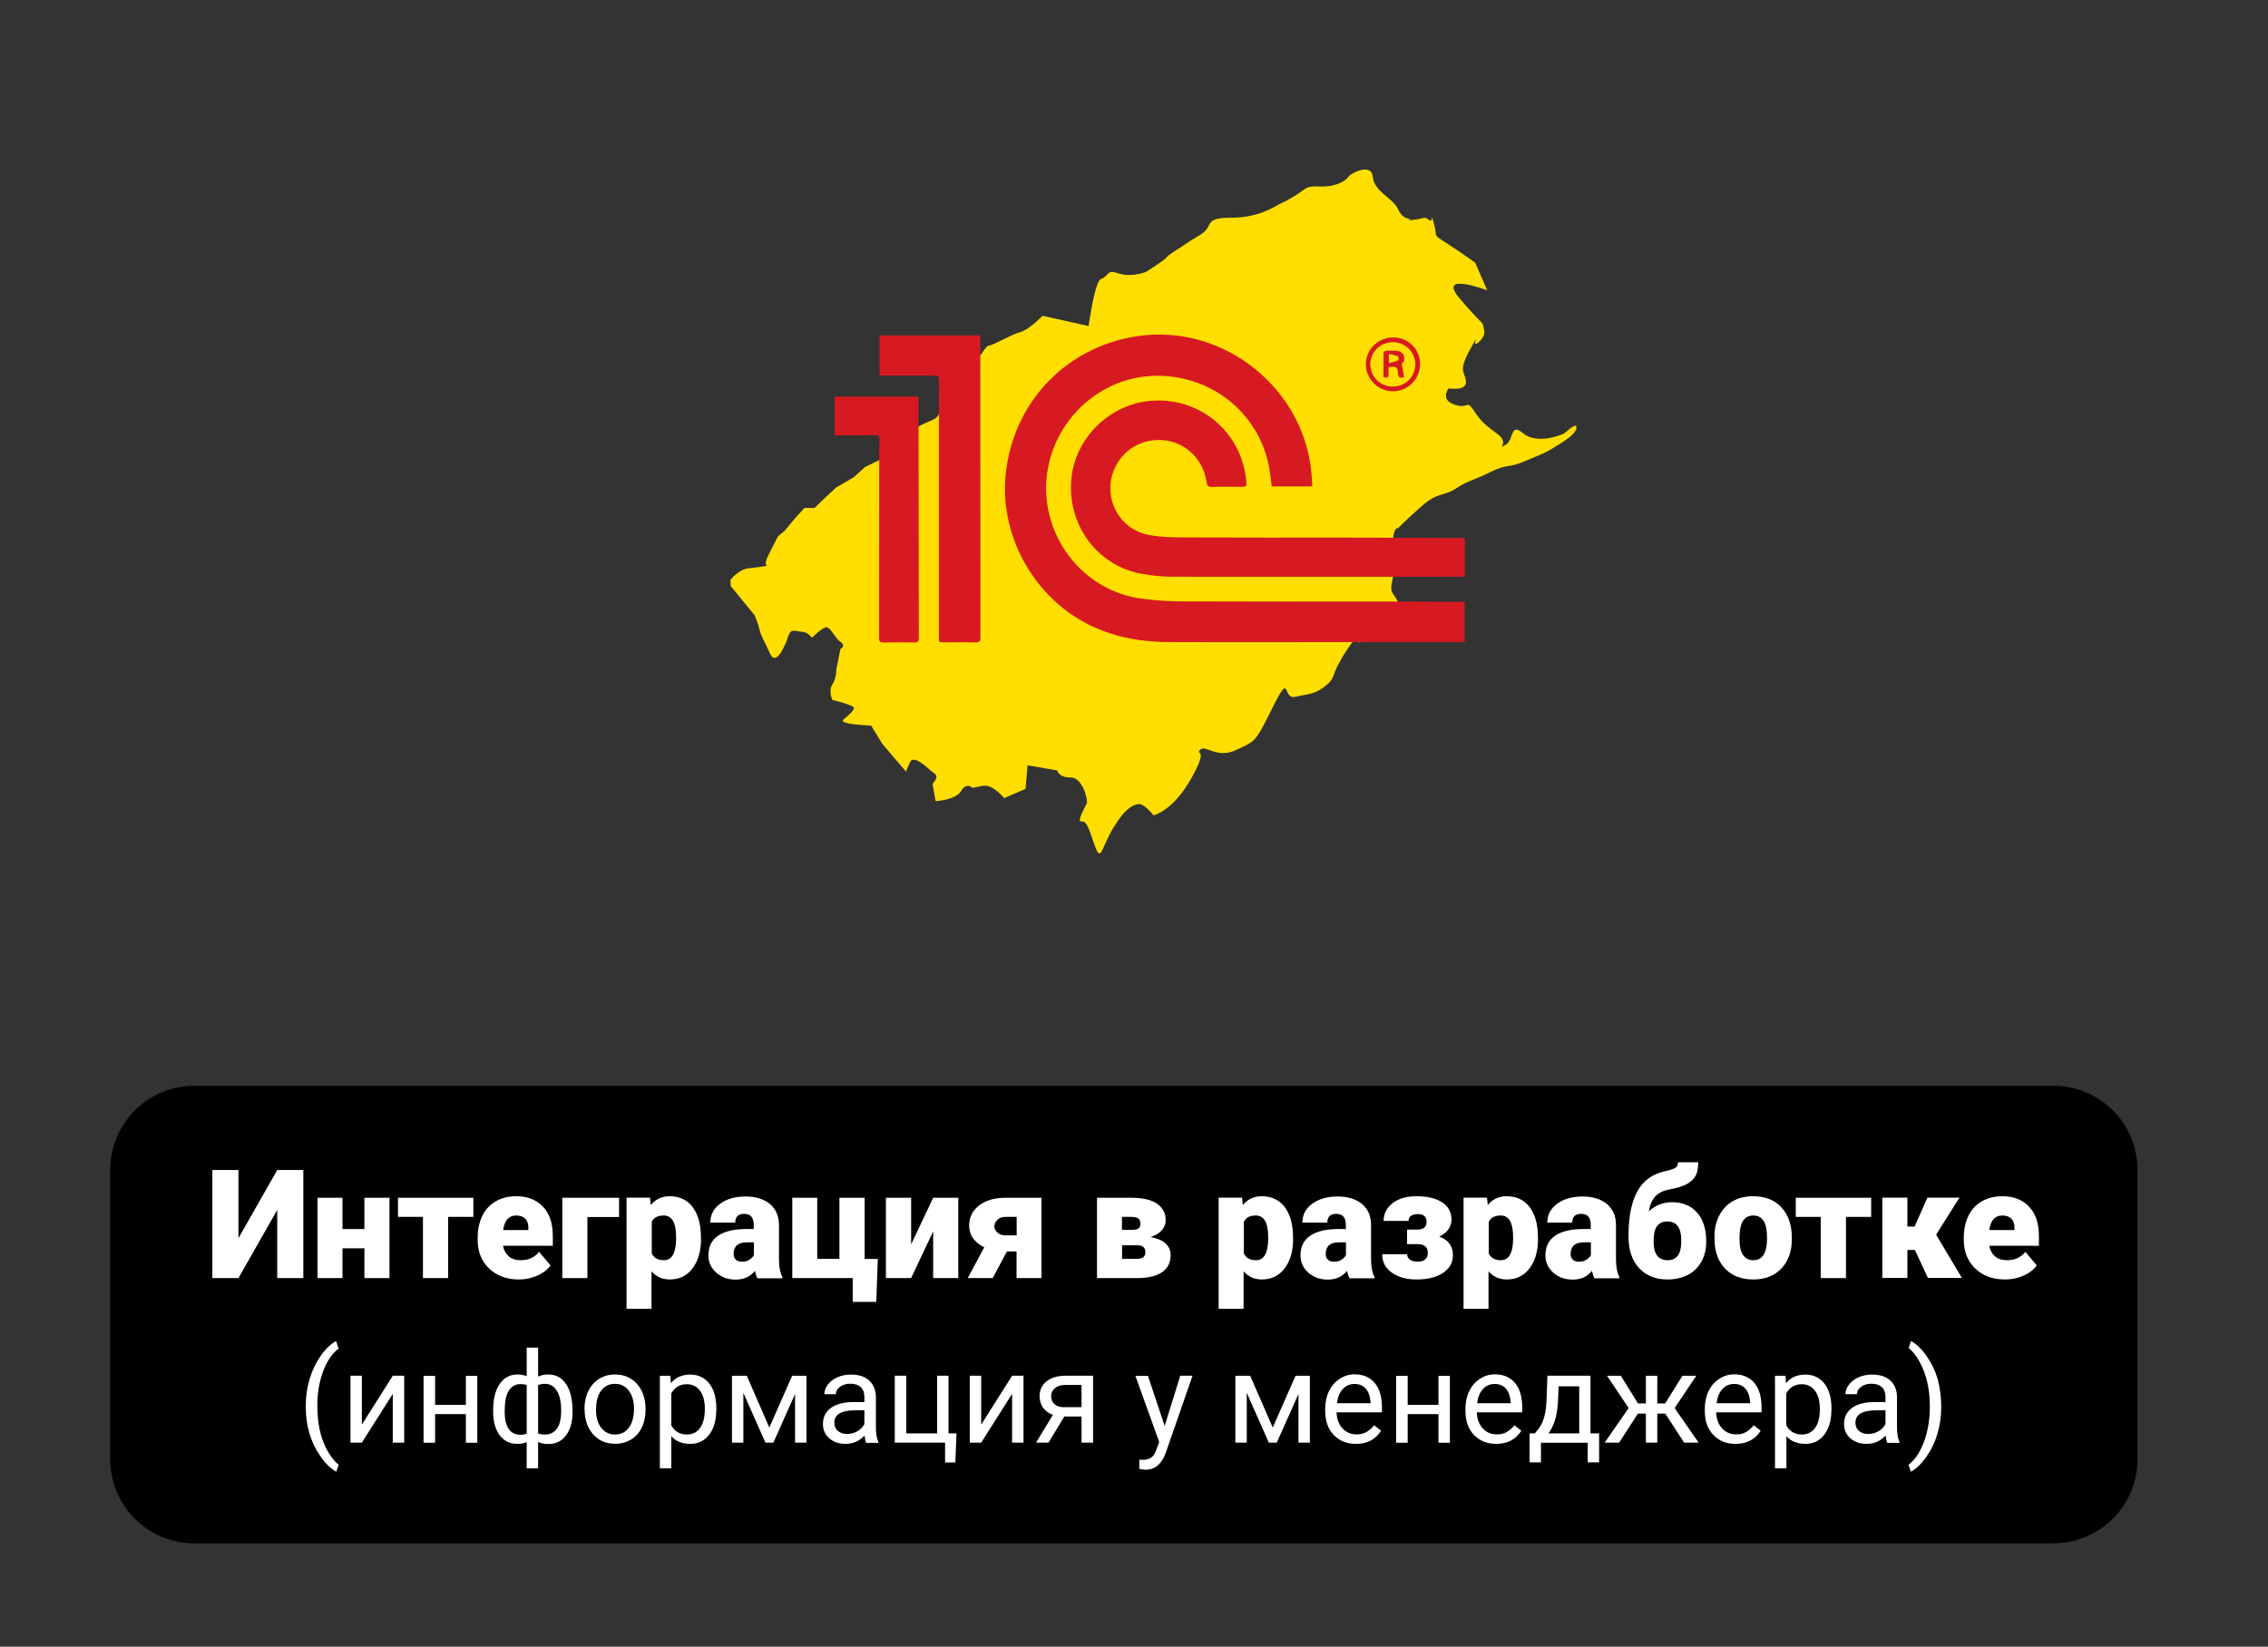 <?xml version="1.0" encoding="UTF-8"?> <!-- Generator: Adobe Illustrator 24.3.0, SVG Export Plug-In . SVG Version: 6.00 Build 0) --> <svg xmlns="http://www.w3.org/2000/svg" xmlns:xlink="http://www.w3.org/1999/xlink" id="Слой_1" x="0px" y="0px" viewBox="0 0 179 130" style="enable-background:new 0 0 179 130;" xml:space="preserve"><rect x="0" y="0" width="179" height="130" fill="#333333" stroke="none"/> <style type="text/css"> .st0{fill:#1C2585;} .st1{fill:#FFFFFF;} .st2{fill:#003E77;} .st3{fill:#2AA817;} .st4{fill:url(#SVGID_3_);} .st5{fill:#C8DAEA;} .st6{fill:#A9C9DD;} .st7{fill:url(#SVGID_4_);} .st8{fill:#FFDE00;} .st9{fill:#D71921;} .st10{clip-path:url(#SVGID_6_);} .st11{clip-path:url(#SVGID_7_);} .st12{clip-path:url(#SVGID_8_);} .st13{fill:none;} .st14{fill:#6D00AE;} .st15{fill:#34454F;} .st16{fill:#E9592F;} .st17{fill:#CCCCCC;} .st18{fill:#C1D4DB;} .st19{fill:#EB00BB;} .st20{fill:#00A4FF;} .st21{fill:#420084;} .st22{fill:#FF3032;} .st23{fill:#FE0000;} .st24{fill:#F4021B;} .st25{fill:#F8D509;} .st26{fill:#0052E0;} .st27{fill:#97CF26;} .st28{fill:#00AAFF;} .st29{fill:#FF6163;} .st30{fill:#A169F7;} .st31{fill:url(#SVGID_10_);} .st32{fill:url(#SVGID_11_);} .st33{fill:url(#SVGID_12_);} .st34{fill:url(#SVGID_14_);} .st35{fill:url(#SVGID_15_);} .st36{fill:url(#SVGID_16_);} .st37{fill:#474747;} .st38{fill:#F47200;} .st39{fill:#001F6F;} .st40{fill:url(#SVGID_17_);} .st41{fill:url(#SVGID_18_);} .st42{fill:url(#SVGID_19_);} .st43{fill:url(#SVGID_20_);} .st44{fill:url(#SVGID_21_);} .st45{fill:url(#SVGID_22_);} .st46{fill:url(#SVGID_23_);} .st47{fill:url(#SVGID_24_);} .st48{stroke:#000000;stroke-miterlimit:10;} </style> <g> <g> <path class="st8" d="M57.62,45.83c0,0,0.62-0.89,1.51-0.97c0.89-0.08,1.6-0.24,1.6-0.24s-0.66,0.32,0-0.97 c0.66-1.29,0.66-1.29,0.66-1.29l0.56-0.48l0.73-0.89l0.81-0.89h0.8c0,0,0.09-0.08,0.41-0.4c0.32-0.32,1.29-1.21,1.29-1.21 l1.39-0.81l0.89-0.81c0,0,1.67-0.81,2.16-1.05s1.82-1.13,1.82-1.13s-0.53-0.65,0.44-1.13s1.3-0.4,1.5-1.13s0-2.34,0-2.34 s1.24-1.05,1.49-1.05s1.21-0.4,1.21-0.4l0.65-0.81c0,0,0.32-0.56,0.56-0.56s1.77-0.89,2.42-1.05c0.65-0.16,1.77-1.29,1.77-1.29 l3.63,0.81c0,0,0.48-3.55,0.97-3.71s0.56-0.65,0.97-0.56c0.4,0.08,0.65,0.24,1.29,0.24c0.65,0,1.29-0.24,1.29-0.24 s1.53-0.97,1.61-1.13c0.08-0.16,0.73-0.56,1.13-0.81s0.28-0.24,1.51-0.97s0.18-1.37,2.44-1.37c2.26,0,3.47-0.89,3.95-1.13 c0.48-0.24,0.08,0,1.05-0.56c0.97-0.56,0.81-0.84,2.02-0.78c1.21,0.06,2.02-0.41,2.26-0.75s1.86-1.13,1.94,0 c0.08,1.13,1.6,1.69,1.97,2.5c0.37,0.81,0.73,0.73,0.95,0.81c0.22,0.08-0.66,0.16,0.22,0.08c0.89-0.08,0.89-0.32,1.29,0 c0.4,0.32,0.08-0.81,0.4,0.32c0.32,1.13-0.23,0.73,1.14,1.61c1.36,0.89,2.11,1.45,2.11,1.45l0.95,2.18c0,0-4.03-1.53-2.17,0.65 s1.77,1.77,1.86,2.18c0.08,0.4,0.25,0.73-0.4,1.29s0.32-1.21-0.65,0.56c-0.97,1.77-0.4,1.69-0.32,2.5 c0.08,0.81-1.36,0.56-1.36,0.56s-0.73,0.89,0.48,1.29c1.21,0.4,0.84-0.56,1.63,0.65c0.79,1.21,1.79,1.53,2.09,2.02 c0.31,0.48-0.34,0.89,0.31,0.48c0.65-0.4,0.32-1.77,1.37-0.89c1.05,0.89,2.98,0.16,3.23,0c0.24-0.16,0.97-0.89,0.97-0.48 c0,0.4-0.48,0.81-1.53,1.45c-1.05,0.65-0.97,0.56-2.5,1.21c-1.53,0.65-1.3,0.16-2.79,0.89s-1.73,0.65-2.7,1.29 s-1.38,0.24-2.67,1.37c-1.29,1.13-1.9,1.77-1.9,1.77s-0.35-0.24-0.44,1.37c-0.08,1.61,0.24,1.69,0,2.74 c-0.24,1.05,0.06,0.89,0.44,1.69c0.37,0.81,0.92,0.97,1.21,1.61c0.29,0.65-4.31,1.61-4.31,1.61s0.4-1.45-0.97,0.65 c-1.37,2.1-0.73,2.02-1.61,2.74s-1.37,0.65-2.42,0.89c-1.05,0.24-0.32-2.1-1.77,0.81s-1.37,2.66-2.9,3.39 c-1.53,0.73-2.46-0.48-2.85,0c-0.38,0.48,0.75-0.32-0.7,2.26c-1.45,2.58-2.97,2.9-2.97,2.9s-0.74-0.97-1.22-0.89 c-0.48,0.08-1.05,0.4-1.94,1.86c-0.89,1.45-0.97,2.66-1.37,1.69c-0.4-0.97-0.65-2.26-1.13-2.18c-0.48,0.08,0.32-1.21,0.4-1.45 c0.08-0.24-0.31-2.02-1.28-2.02s-1.06-0.56-1.06-0.56l-2.34-0.4c-0.08,0.89-0.16,1.86-0.16,1.86l-1.69,0.73 c0,0-0.89-1.13-1.69-0.97c-0.81,0.16-0.81,0.16-0.81,0.16s-0.48-0.48-0.89,0.24s-2.02,0.81-2.02,0.81l-0.24-1.37 c0,0,0.56-0.56,0.16-0.81c-0.4-0.24-1.61-1.61-1.94-0.89s-0.32,0.73-0.32,0.73l-1.86-2.18l-0.89-1.45c0,0-2.66-0.08-2.18-0.48 c0.48-0.4,0.77-0.65,0.83-0.89c0.06-0.24-1.71-0.65-1.71-0.65s-0.32-0.73,0-1.21c0.32-0.48,0.32-1.21,0.32-1.21l0.32-1.61 c0,0,0.48-0.24,0-0.56s-0.81-1.29-1.21-1.13c-0.4,0.16-1.04,0.81-1.04,0.81s-0.33-0.48-0.81-0.48s-0.81-0.32-1.05,0.32 c-0.24,0.65,0.08-0.08-0.24,0.65c-0.32,0.73-0.83,1.61-1.22,0.73c-0.39-0.89-0.71-1.37-0.79-1.77c-0.08-0.4-0.4-1.21-0.4-1.21 l-1.91-2.34V45.83z"></path> <g> <path class="st9" d="M115.3,47.51c-1.82-0.01-3.64-0.02-5.46-0.02c-5.42,0-10.84,0.01-16.26-0.01c-1.16,0-2.34-0.06-3.49-0.22 c-4.73-0.64-7.91-5-7.49-9.52c0.41-4.35,3.98-7.84,8.28-8.06c4.51-0.23,8.42,2.78,9.27,7.14c0.1,0.51,0.14,1.04,0.22,1.58 c1.05,0,2.1,0,3.2,0c-0.01-0.28-0.02-0.52-0.04-0.76c-0.46-6.91-6.92-12.12-13.77-11.1c-5.73,0.86-9.95,5.39-10.41,11.19 c-0.38,4.86,2.48,9.71,6.91,11.74c1.91,0.88,3.94,1.22,6.02,1.22c5.51,0.02,11.02,0,16.53,0c2.13,0,4.26,0,6.39,0 c0.13,0,0.27,0,0.4,0c0-1.08,0-2.12,0-3.18C115.48,47.51,115.39,47.51,115.3,47.51z"></path> <path class="st9" d="M115.27,42.47c-3.06-0.01-6.12-0.02-9.18-0.03c-4.17,0-8.34,0.01-12.51-0.01c-0.96,0-1.93-0.02-2.87-0.19 c-2.34-0.41-3.67-2.86-2.82-5.07c0.63-1.63,2.25-2.61,4.02-2.41c1.7,0.19,3.06,1.52,3.31,3.27c0.04,0.31,0.13,0.42,0.46,0.41 c0.72-0.03,1.44-0.01,2.17-0.01c0.56,0,0.56,0,0.5-0.58c-0.42-3.84-3.75-6.56-7.6-6.2c-3.35,0.32-6.06,3.13-6.22,6.47 c-0.17,3.51,2.17,6.56,5.57,7.18c0.82,0.15,1.66,0.23,2.49,0.23c7.57,0.01,15.15,0,22.72,0c0.1,0,0.2-0.02,0.3-0.02 c0-1.01,0-2,0-3.02C115.47,42.48,115.37,42.47,115.27,42.47z"></path> <path class="st9" d="M77.37,26.48c-2.7,0-5.32,0-7.95,0c0,1.06,0,2.09,0,3.17c0.15,0,0.28,0,0.4,0c1.31,0,2.61,0,3.92,0 c0.26,0,0.37,0.06,0.37,0.34c-0.01,1.05-0.01,2.11-0.01,3.16c0,2.69,0,5.38,0,8.08c0,3.01,0,6.03,0,9.04c0,0.44,0,0.44,0.45,0.44 c0.8,0,1.6-0.02,2.41,0.01c0.34,0.01,0.42-0.1,0.42-0.43c-0.01-7.45-0.01-14.89-0.01-22.34C77.37,27.46,77.37,26.97,77.37,26.48z "></path> <path class="st9" d="M72.46,31.31c-2.21,0-4.4,0-6.59,0c0,1.03,0,2.03,0,3.06c0.14,0,0.26,0,0.39,0c0.93,0,1.86,0.01,2.78-0.01 c0.31-0.01,0.4,0.09,0.38,0.39c-0.03,0.55-0.03,1.1-0.03,1.65c0,4.66,0,9.32-0.01,13.99c0,0.26,0.09,0.33,0.34,0.33 c0.81-0.01,1.63-0.02,2.44,0c0.3,0.01,0.36-0.11,0.36-0.38c-0.01-6.25-0.02-12.51-0.03-18.76C72.49,31.49,72.47,31.4,72.46,31.31 z"></path> <path class="st9" d="M109.91,30.89c1.19,0.02,2.17-0.95,2.17-2.15c0-1.17-0.93-2.1-2.12-2.1c-1.19,0-2.16,0.94-2.16,2.11 C107.79,29.91,108.76,30.88,109.91,30.89z M109.92,27.01c0.98,0,1.78,0.78,1.78,1.75c0,0.99-0.78,1.76-1.77,1.76 c-0.99,0-1.77-0.77-1.78-1.75C108.14,27.81,108.94,27.01,109.92,27.01z"></path> <path class="st9" d="M109.59,29.5c-0.01-0.17,0-0.34,0-0.5c0.59-0.13,0.73-0.03,0.75,0.51c0.01,0.33,0.18,0.34,0.48,0.26 c-0.06-0.34-0.13-0.68-0.19-1.05c0.17-0.13,0.26-0.36,0.16-0.64c-0.11-0.28-0.35-0.38-0.63-0.39c-0.25-0.01-0.5-0.01-0.75,0 c-0.08,0.01-0.21,0.09-0.21,0.15c-0.01,0.65-0.01,1.29-0.01,1.92C109.49,29.87,109.61,29.79,109.59,29.5z M109.61,27.94 c0.26,0.06,0.5,0.1,0.73,0.19c0.04,0.02,0.05,0.31,0.02,0.32c-0.22,0.1-0.46,0.15-0.74,0.22 C109.61,28.4,109.61,28.22,109.61,27.94z"></path> </g> </g> <path d="M162.06,121.84H15.34c-3.67,0-6.64-2.97-6.64-6.64V92.36c0-3.67,2.97-6.64,6.64-6.64h146.72c3.67,0,6.64,2.97,6.64,6.64 v22.84C168.7,118.87,165.72,121.84,162.06,121.84z"></path> <g> <path class="st1" d="M21.88,92.37h2.06v8.53h-2.06v-5.38l-3.06,5.38h-2.06v-8.53h2.06v5.38L21.88,92.37z"></path> <path class="st1" d="M30.74,100.9h-1.98v-2.35h-1.73v2.35h-1.97v-6.34h1.97v2.47h1.73v-2.47h1.98V100.9z"></path> <path class="st1" d="M37.37,96.07h-2v4.83h-1.99v-4.83h-1.97v-1.51h5.95V96.07z"></path> <path class="st1" d="M40.96,101.01c-0.97,0-1.76-0.29-2.36-0.87s-0.9-1.33-0.9-2.26v-0.16c0-0.65,0.12-1.22,0.36-1.72 s0.59-0.88,1.05-1.15s1.01-0.41,1.64-0.41c0.89,0,1.59,0.28,2.11,0.83s0.77,1.32,0.77,2.31v0.77h-3.93 c0.07,0.36,0.22,0.63,0.46,0.84s0.55,0.3,0.93,0.3c0.63,0,1.11-0.22,1.46-0.66l0.9,1.07c-0.25,0.34-0.59,0.61-1.05,0.81 S41.48,101.01,40.96,101.01z M40.74,95.96c-0.58,0-0.92,0.38-1.03,1.15h1.99v-0.15c0.01-0.32-0.07-0.56-0.24-0.74 S41.05,95.96,40.74,95.96z"></path> <path class="st1" d="M48.86,96.08h-2.5v4.82h-1.98v-6.34h4.48V96.08z"></path> <path class="st1" d="M55.33,97.77c0,0.98-0.22,1.77-0.67,2.36s-1.04,0.88-1.8,0.88c-0.58,0-1.06-0.21-1.44-0.64v2.96h-1.97v-8.78 h1.85l0.06,0.59c0.38-0.47,0.88-0.7,1.49-0.7c0.78,0,1.39,0.29,1.82,0.86s0.65,1.37,0.65,2.38V97.77z M53.36,97.65 c0-1.13-0.33-1.69-0.98-1.69c-0.47,0-0.78,0.17-0.94,0.5v2.5c0.17,0.35,0.49,0.53,0.95,0.53c0.63,0,0.95-0.54,0.97-1.63V97.65z"></path> <path class="st1" d="M59.77,100.9c-0.07-0.13-0.13-0.32-0.19-0.57c-0.36,0.46-0.87,0.69-1.52,0.69c-0.6,0-1.11-0.18-1.52-0.54 s-0.63-0.82-0.63-1.36c0-0.69,0.25-1.21,0.76-1.56s1.25-0.53,2.21-0.53h0.61v-0.33c0-0.58-0.25-0.87-0.76-0.87 c-0.47,0-0.7,0.23-0.7,0.69h-1.97c0-0.61,0.26-1.11,0.78-1.49s1.19-0.57,2-0.57s1.45,0.2,1.92,0.59s0.71,0.94,0.72,1.62v2.81 c0.01,0.58,0.1,1.03,0.27,1.34v0.1H59.77z M58.54,99.61c0.25,0,0.45-0.05,0.61-0.16s0.28-0.22,0.35-0.36v-1.01h-0.57 c-0.69,0-1.03,0.31-1.03,0.93c0,0.18,0.06,0.33,0.18,0.44S58.35,99.61,58.54,99.61z"></path> <path class="st1" d="M62.53,94.56h1.97v4.82h1.75v-4.82h1.99v4.83h1.04l-0.12,3.39H67.3v-1.88h-4.77V94.56z"></path> <path class="st1" d="M73.65,94.56h1.98v6.34h-1.98v-3.69l-1.74,3.69h-1.99v-6.34h1.99v3.68L73.65,94.56z"></path> <path class="st1" d="M82.2,94.56v6.34h-1.97v-2.1h-0.76l-1.12,2.1h-1.97l1.3-2.43c-0.38-0.18-0.67-0.42-0.88-0.71 s-0.31-0.63-0.31-1.01c0-0.64,0.26-1.17,0.77-1.57s1.19-0.61,2.02-0.62H82.2z M78.48,96.81c0,0.19,0.08,0.36,0.24,0.5 s0.36,0.21,0.61,0.22h0.91v-1.46h-0.88c-0.26,0-0.47,0.07-0.63,0.22S78.48,96.61,78.48,96.81z"></path> <path class="st1" d="M86.58,100.9v-6.34h2.72c0.87,0,1.54,0.15,2,0.46S92,95.76,92,96.33c0,0.29-0.1,0.56-0.3,0.79 s-0.5,0.41-0.89,0.54c0.5,0.09,0.89,0.25,1.17,0.5s0.41,0.56,0.41,0.93c0,0.6-0.23,1.05-0.68,1.35s-1.1,0.46-1.95,0.46H86.58z M88.56,97.09h0.81c0.24,0,0.41-0.04,0.5-0.12s0.14-0.2,0.14-0.35c0-0.2-0.06-0.35-0.18-0.43s-0.3-0.12-0.54-0.12h-0.74V97.09z M88.56,98.31v1.07h1.15c0.25,0,0.42-0.04,0.53-0.13s0.16-0.22,0.16-0.39c0-0.35-0.2-0.54-0.61-0.55H88.56z"></path> <path class="st1" d="M102.06,97.77c0,0.98-0.22,1.77-0.67,2.36s-1.04,0.88-1.8,0.88c-0.58,0-1.06-0.21-1.44-0.64v2.96h-1.97v-8.78 h1.85l0.06,0.59c0.38-0.47,0.88-0.7,1.49-0.7c0.78,0,1.39,0.29,1.82,0.86s0.65,1.37,0.65,2.38V97.77z M100.09,97.65 c0-1.13-0.33-1.69-0.98-1.69c-0.47,0-0.78,0.17-0.94,0.5v2.5c0.17,0.35,0.49,0.53,0.95,0.53c0.63,0,0.95-0.54,0.97-1.63V97.65z"></path> <path class="st1" d="M106.5,100.9c-0.07-0.13-0.13-0.32-0.19-0.57c-0.36,0.46-0.87,0.69-1.52,0.69c-0.6,0-1.11-0.18-1.52-0.54 s-0.63-0.82-0.63-1.36c0-0.69,0.25-1.21,0.76-1.56s1.25-0.53,2.21-0.53h0.61v-0.33c0-0.58-0.25-0.87-0.76-0.87 c-0.47,0-0.7,0.23-0.7,0.69h-1.97c0-0.61,0.26-1.11,0.78-1.49s1.19-0.57,2-0.57s1.45,0.2,1.92,0.59s0.71,0.94,0.72,1.62v2.81 c0.01,0.58,0.1,1.03,0.27,1.34v0.1H106.5z M105.27,99.61c0.25,0,0.45-0.05,0.61-0.16s0.28-0.22,0.35-0.36v-1.01h-0.57 c-0.69,0-1.03,0.31-1.03,0.93c0,0.18,0.06,0.33,0.18,0.44S105.08,99.61,105.27,99.61z"></path> <path class="st1" d="M112.59,96.47c0-0.41-0.22-0.62-0.66-0.62c-0.5,0-0.76,0.18-0.76,0.54h-1.97c0-0.57,0.24-1.04,0.72-1.41 s1.11-0.54,1.88-0.54c0.86,0,1.53,0.16,2.02,0.48s0.74,0.78,0.74,1.36c0,0.28-0.08,0.54-0.25,0.78s-0.41,0.42-0.72,0.57 c0.72,0.25,1.08,0.74,1.08,1.47c0,0.58-0.26,1.04-0.78,1.39s-1.22,0.52-2.09,0.52c-0.79,0-1.44-0.18-1.95-0.54 s-0.76-0.84-0.76-1.45h1.97c0,0.16,0.07,0.3,0.2,0.41s0.35,0.17,0.66,0.17c0.25,0,0.44-0.06,0.57-0.18s0.2-0.29,0.2-0.5 c0-0.45-0.25-0.69-0.76-0.7h-0.88v-1.15h0.8C112.34,97.08,112.59,96.87,112.59,96.47z"></path> <path class="st1" d="M121.39,97.77c0,0.98-0.22,1.77-0.67,2.36s-1.04,0.88-1.8,0.88c-0.58,0-1.06-0.21-1.44-0.64v2.96h-1.97v-8.78 h1.85l0.06,0.59c0.38-0.47,0.88-0.7,1.49-0.7c0.78,0,1.39,0.29,1.82,0.86s0.65,1.37,0.65,2.38V97.77z M119.42,97.65 c0-1.13-0.33-1.69-0.98-1.69c-0.47,0-0.78,0.17-0.94,0.5v2.5c0.17,0.35,0.49,0.53,0.95,0.53c0.63,0,0.95-0.54,0.97-1.63V97.65z"></path> <path class="st1" d="M125.83,100.9c-0.07-0.13-0.13-0.32-0.19-0.57c-0.36,0.46-0.87,0.69-1.52,0.69c-0.6,0-1.11-0.18-1.52-0.54 s-0.63-0.82-0.63-1.36c0-0.69,0.25-1.21,0.76-1.56s1.25-0.53,2.21-0.53h0.61v-0.33c0-0.58-0.25-0.87-0.76-0.87 c-0.47,0-0.7,0.23-0.7,0.69h-1.97c0-0.61,0.26-1.11,0.78-1.49s1.19-0.57,2-0.57s1.45,0.2,1.92,0.59s0.71,0.94,0.72,1.62v2.81 c0.01,0.58,0.1,1.03,0.27,1.34v0.1H125.83z M124.6,99.61c0.25,0,0.45-0.05,0.61-0.16s0.28-0.22,0.35-0.36v-1.01h-0.57 c-0.69,0-1.03,0.31-1.03,0.93c0,0.18,0.06,0.33,0.18,0.44S124.41,99.61,124.6,99.61z"></path> <path class="st1" d="M131.96,94.91c0.83,0,1.49,0.27,1.97,0.81s0.73,1.28,0.73,2.22v0.08c0,0.59-0.12,1.12-0.37,1.57 s-0.6,0.81-1.06,1.05s-1,0.37-1.63,0.37c-0.94,0-1.68-0.3-2.24-0.9s-0.83-1.43-0.83-2.48v-0.19c0.01-1.45,0.25-2.58,0.71-3.41 s1.19-1.35,2.15-1.56c0.43-0.1,0.72-0.19,0.85-0.28s0.2-0.24,0.2-0.43h1.59c0,0.49-0.08,0.86-0.23,1.11s-0.39,0.46-0.71,0.63 s-0.78,0.3-1.37,0.41c-0.46,0.09-0.82,0.27-1.08,0.55s-0.42,0.67-0.51,1.17C130.66,95.15,131.27,94.91,131.96,94.91z M131.59,96.43c-0.72,0-1.08,0.5-1.08,1.5v0.09c0,0.98,0.37,1.47,1.1,1.47c0.71,0,1.07-0.47,1.08-1.41V97.9 C132.69,96.92,132.32,96.43,131.59,96.43z"></path> <path class="st1" d="M135.31,97.67c0-0.63,0.12-1.2,0.37-1.69s0.6-0.87,1.06-1.14s1-0.4,1.62-0.4c0.95,0,1.7,0.29,2.24,0.88 s0.82,1.39,0.82,2.4v0.07c0,0.99-0.27,1.77-0.82,2.35s-1.29,0.87-2.23,0.87c-0.9,0-1.63-0.27-2.17-0.81s-0.84-1.27-0.88-2.2 L135.31,97.67z M137.29,97.79c0,0.59,0.09,1.02,0.28,1.29s0.46,0.41,0.81,0.41c0.7,0,1.06-0.54,1.08-1.62v-0.2 c0-1.14-0.36-1.71-1.09-1.71c-0.66,0-1.02,0.49-1.07,1.47L137.29,97.79z"></path> <path class="st1" d="M147.69,96.07h-2v4.83h-1.99v-4.83h-1.97v-1.51h5.95V96.07z"></path> <path class="st1" d="M151.13,98.68h-0.59v2.21h-1.98v-6.34h1.98v2.28h0.57l1.01-2.28h2.53l-1.85,2.93h0.01l2.03,3.41h-2.68 L151.13,98.68z"></path> <path class="st1" d="M158.25,101.01c-0.97,0-1.76-0.29-2.36-0.87s-0.9-1.33-0.9-2.26v-0.16c0-0.65,0.12-1.22,0.36-1.72 s0.59-0.88,1.05-1.15s1.01-0.41,1.64-0.41c0.89,0,1.59,0.28,2.11,0.83s0.77,1.32,0.77,2.31v0.77H157 c0.07,0.36,0.22,0.63,0.46,0.84s0.55,0.3,0.93,0.3c0.63,0,1.11-0.22,1.46-0.66l0.9,1.07c-0.25,0.34-0.59,0.61-1.05,0.81 S158.77,101.01,158.25,101.01z M158.03,95.96c-0.58,0-0.92,0.38-1.03,1.15h1.99v-0.15c0.01-0.32-0.07-0.56-0.24-0.74 S158.34,95.96,158.03,95.96z"></path> <path class="st1" d="M24.13,111.01c0-0.74,0.1-1.44,0.3-2.12c0.2-0.68,0.49-1.29,0.88-1.85s0.8-0.94,1.22-1.17l0.19,0.6 c-0.48,0.36-0.87,0.92-1.17,1.67c-0.3,0.75-0.47,1.59-0.5,2.51l0,0.42c0,1.26,0.23,2.35,0.69,3.27c0.28,0.55,0.61,0.99,0.99,1.3 l-0.19,0.55c-0.43-0.24-0.85-0.64-1.24-1.21C24.51,113.87,24.13,112.55,24.13,111.01z"></path> <path class="st1" d="M31,108.61h0.9v5.28H31v-3.85l-2.44,3.85h-0.9v-5.28h0.9v3.86L31,108.61z"></path> <path class="st1" d="M37.67,113.9h-0.9v-2.26h-2.43v2.26h-0.91v-5.28h0.91v2.29h2.43v-2.29h0.9V113.9z"></path> <path class="st1" d="M38.92,111.35c0-0.88,0.17-1.58,0.51-2.08s0.81-0.76,1.41-0.76c0.28,0,0.52,0.05,0.73,0.14v-2.26h0.9v2.29 c0.23-0.11,0.5-0.17,0.8-0.17c0.6,0,1.07,0.25,1.41,0.76s0.51,1.23,0.51,2.18c0,0.78-0.17,1.4-0.51,1.86 c-0.34,0.46-0.81,0.69-1.4,0.69c-0.32,0-0.59-0.05-0.81-0.16v2.08h-0.9v-2.07c-0.21,0.09-0.46,0.14-0.74,0.14 c-0.59,0-1.06-0.23-1.4-0.69c-0.34-0.46-0.51-1.09-0.51-1.88V111.35z M39.83,111.46c0,0.59,0.11,1.04,0.32,1.35 s0.52,0.46,0.91,0.46c0.19,0,0.36-0.03,0.51-0.09v-3.83c-0.14-0.06-0.3-0.08-0.5-0.08c-0.4,0-0.7,0.18-0.92,0.53 S39.83,110.7,39.83,111.46z M44.29,111.35c0-0.66-0.11-1.18-0.34-1.55s-0.54-0.55-0.94-0.55c-0.21,0-0.38,0.03-0.54,0.1v3.82 c0.15,0.06,0.33,0.08,0.55,0.08c0.4,0,0.72-0.16,0.94-0.47C44.18,112.48,44.29,112,44.29,111.35z"></path> <path class="st1" d="M46.13,111.21c0-0.52,0.1-0.98,0.31-1.4c0.2-0.41,0.49-0.73,0.85-0.96c0.36-0.22,0.78-0.34,1.24-0.34 c0.72,0,1.3,0.25,1.75,0.75c0.44,0.5,0.67,1.16,0.67,1.99v0.06c0,0.51-0.1,0.98-0.29,1.38c-0.2,0.41-0.48,0.73-0.85,0.95 c-0.37,0.23-0.79,0.34-1.26,0.34c-0.72,0-1.3-0.25-1.74-0.75c-0.45-0.5-0.67-1.16-0.67-1.98V111.21z M47.04,111.31 c0,0.59,0.14,1.06,0.41,1.41c0.27,0.35,0.64,0.53,1.09,0.53c0.46,0,0.82-0.18,1.09-0.54s0.41-0.86,0.41-1.51 c0-0.58-0.14-1.05-0.41-1.41c-0.27-0.36-0.64-0.54-1.1-0.54c-0.45,0-0.81,0.18-1.08,0.53S47.04,110.65,47.04,111.31z"></path> <path class="st1" d="M56.53,111.31c0,0.8-0.18,1.45-0.55,1.94s-0.87,0.74-1.49,0.74c-0.64,0-1.15-0.2-1.51-0.61v2.54h-0.9v-7.31 h0.83l0.04,0.59c0.37-0.46,0.88-0.68,1.53-0.68c0.63,0,1.14,0.24,1.51,0.72c0.37,0.48,0.55,1.14,0.55,2V111.31z M55.63,111.21 c0-0.6-0.13-1.07-0.38-1.41s-0.6-0.52-1.04-0.52c-0.55,0-0.96,0.24-1.23,0.73v2.52c0.27,0.48,0.68,0.72,1.24,0.72 c0.43,0,0.78-0.17,1.03-0.52C55.5,112.4,55.63,111.89,55.63,111.21z"></path> <path class="st1" d="M60.72,112.7l1.8-4.09h1.13v5.28h-0.9v-3.84l-1.71,3.84h-0.63l-1.74-3.93v3.93h-0.9v-5.28h1.17L60.72,112.7z"></path> <path class="st1" d="M68.36,113.9c-0.05-0.1-0.09-0.29-0.13-0.56c-0.42,0.44-0.92,0.65-1.5,0.65c-0.52,0-0.95-0.15-1.28-0.44 c-0.33-0.29-0.5-0.67-0.5-1.12c0-0.55,0.21-0.98,0.63-1.28c0.42-0.3,1.01-0.46,1.76-0.46h0.88v-0.42c0-0.32-0.09-0.57-0.28-0.75 s-0.47-0.28-0.83-0.28c-0.32,0-0.59,0.08-0.81,0.24s-0.33,0.36-0.33,0.59h-0.91c0-0.26,0.09-0.52,0.28-0.76 c0.19-0.25,0.44-0.44,0.76-0.58c0.32-0.14,0.67-0.21,1.06-0.21c0.61,0,1.09,0.15,1.43,0.46s0.52,0.72,0.54,1.26v2.43 c0,0.48,0.06,0.87,0.19,1.16v0.08H68.36z M66.86,113.21c0.28,0,0.55-0.07,0.81-0.22s0.44-0.34,0.55-0.57v-1.08h-0.71 c-1.11,0-1.66,0.32-1.66,0.97c0,0.28,0.09,0.5,0.28,0.66S66.57,113.21,66.86,113.21z"></path> <path class="st1" d="M70.62,108.61h0.91v4.55h2.43v-4.55h0.9v4.55h0.63l-0.09,2.3h-0.81v-1.57h-3.97V108.61z"></path> <path class="st1" d="M79.88,108.61h0.9v5.28h-0.9v-3.85l-2.44,3.85h-0.9v-5.28h0.9v3.86L79.88,108.61z"></path> <path class="st1" d="M86.27,108.61v5.28h-0.91v-2.06H84l-1.25,2.06h-0.98l1.33-2.19c-0.34-0.12-0.6-0.31-0.78-0.57 c-0.18-0.26-0.27-0.56-0.27-0.91c0-0.48,0.18-0.87,0.54-1.16s0.84-0.44,1.45-0.45H86.27z M82.96,110.23 c0,0.26,0.09,0.46,0.26,0.62s0.41,0.24,0.7,0.24h1.44v-1.75h-1.3c-0.33,0-0.6,0.08-0.8,0.25S82.96,109.97,82.96,110.23z"></path> <path class="st1" d="M91.92,112.57l1.23-3.96h0.97l-2.12,6.1c-0.33,0.88-0.85,1.32-1.57,1.32l-0.17-0.01l-0.34-0.06v-0.73 l0.24,0.02c0.31,0,0.54-0.06,0.71-0.19c0.17-0.12,0.31-0.35,0.42-0.68l0.2-0.54l-1.88-5.22h0.99L91.92,112.57z"></path> <path class="st1" d="M100.45,112.7l1.8-4.09h1.13v5.28h-0.9v-3.84l-1.71,3.84h-0.63l-1.74-3.93v3.93h-0.9v-5.28h1.17L100.45,112.7 z"></path> <path class="st1" d="M107.01,113.99c-0.72,0-1.3-0.24-1.75-0.71s-0.67-1.1-0.67-1.89v-0.17c0-0.52,0.1-0.99,0.3-1.4 c0.2-0.41,0.48-0.73,0.84-0.97c0.36-0.23,0.75-0.35,1.17-0.35c0.69,0,1.22,0.23,1.6,0.68s0.57,1.1,0.57,1.94v0.38h-3.58 c0.01,0.52,0.17,0.94,0.46,1.26c0.29,0.32,0.66,0.48,1.11,0.48c0.32,0,0.59-0.06,0.81-0.2s0.42-0.3,0.58-0.52l0.55,0.43 C108.56,113.65,107.9,113.99,107.01,113.99z M106.9,109.26c-0.36,0-0.67,0.13-0.92,0.4s-0.4,0.64-0.46,1.12h2.65v-0.07 c-0.03-0.46-0.15-0.81-0.37-1.07S107.28,109.26,106.9,109.26z"></path> <path class="st1" d="M114.43,113.9h-0.9v-2.26h-2.43v2.26h-0.91v-5.28h0.91v2.29h2.43v-2.29h0.9V113.9z"></path> <path class="st1" d="M118.08,113.99c-0.72,0-1.3-0.24-1.75-0.71s-0.67-1.1-0.67-1.89v-0.17c0-0.52,0.1-0.99,0.3-1.4 c0.2-0.41,0.48-0.73,0.84-0.97c0.36-0.23,0.75-0.35,1.17-0.35c0.69,0,1.22,0.23,1.6,0.68s0.57,1.1,0.57,1.94v0.38h-3.58 c0.01,0.52,0.17,0.94,0.46,1.26c0.29,0.32,0.66,0.48,1.11,0.48c0.32,0,0.59-0.06,0.81-0.2s0.42-0.3,0.58-0.52l0.55,0.43 C119.63,113.65,118.96,113.99,118.08,113.99z M117.96,109.26c-0.36,0-0.67,0.13-0.92,0.4s-0.4,0.64-0.46,1.12h2.65v-0.07 c-0.03-0.46-0.15-0.81-0.37-1.07S118.34,109.26,117.96,109.26z"></path> <path class="st1" d="M121.14,113.16l0.31-0.39c0.35-0.46,0.55-1.14,0.6-2.05l0.08-2.11h3.4v4.55h0.68v2.29h-0.9v-1.55h-3.69v1.55 h-0.9l0-2.29H121.14z M122.21,113.16h2.43v-3.71h-1.63l-0.05,1.26C122.9,111.76,122.65,112.58,122.21,113.16z"></path> <path class="st1" d="M131.43,111.6h-0.63v2.29h-0.9v-2.29h-0.63l-1.48,2.29h-1.14l1.89-2.73l-1.71-2.55h1.09l1.36,2.19h0.62v-2.19 h0.9v2.19h0.62l1.37-2.19h1.09l-1.71,2.55l1.89,2.73h-1.14L131.43,111.6z"></path> <path class="st1" d="M136.97,113.99c-0.72,0-1.3-0.24-1.75-0.71s-0.67-1.1-0.67-1.89v-0.17c0-0.52,0.1-0.99,0.3-1.4 c0.2-0.41,0.48-0.73,0.84-0.97c0.36-0.23,0.75-0.35,1.17-0.35c0.69,0,1.22,0.23,1.6,0.68s0.57,1.1,0.57,1.94v0.38h-3.58 c0.01,0.52,0.17,0.94,0.46,1.26c0.29,0.32,0.66,0.48,1.11,0.48c0.32,0,0.59-0.06,0.81-0.2s0.42-0.3,0.58-0.52l0.55,0.43 C138.52,113.65,137.85,113.99,136.97,113.99z M136.86,109.26c-0.36,0-0.67,0.13-0.92,0.4s-0.4,0.64-0.46,1.12h2.65v-0.07 c-0.03-0.46-0.15-0.81-0.37-1.07S137.23,109.26,136.86,109.26z"></path> <path class="st1" d="M144.54,111.31c0,0.8-0.18,1.45-0.55,1.94s-0.87,0.74-1.49,0.74c-0.64,0-1.15-0.2-1.51-0.61v2.54h-0.9v-7.31 h0.83l0.04,0.59c0.37-0.46,0.88-0.68,1.53-0.68c0.63,0,1.14,0.24,1.51,0.72c0.37,0.48,0.55,1.14,0.55,2V111.31z M143.63,111.21 c0-0.6-0.13-1.07-0.38-1.41s-0.6-0.52-1.04-0.52c-0.55,0-0.96,0.24-1.23,0.73v2.52c0.27,0.48,0.68,0.72,1.24,0.72 c0.43,0,0.78-0.17,1.03-0.52C143.51,112.4,143.63,111.89,143.63,111.21z"></path> <path class="st1" d="M148.95,113.9c-0.05-0.1-0.09-0.29-0.13-0.56c-0.42,0.44-0.92,0.65-1.5,0.65c-0.52,0-0.95-0.15-1.28-0.44 c-0.33-0.29-0.5-0.67-0.5-1.12c0-0.55,0.21-0.98,0.63-1.28c0.42-0.3,1.01-0.46,1.76-0.46h0.88v-0.42c0-0.32-0.09-0.57-0.28-0.75 s-0.47-0.28-0.83-0.28c-0.32,0-0.59,0.08-0.81,0.24s-0.33,0.36-0.33,0.59h-0.91c0-0.26,0.09-0.52,0.28-0.76 c0.19-0.25,0.44-0.44,0.76-0.58c0.32-0.14,0.67-0.21,1.06-0.21c0.61,0,1.09,0.15,1.43,0.46s0.52,0.72,0.54,1.26v2.43 c0,0.48,0.06,0.87,0.19,1.16v0.08H148.95z M147.45,113.21c0.28,0,0.55-0.07,0.81-0.22s0.44-0.34,0.55-0.57v-1.08h-0.71 c-1.11,0-1.66,0.32-1.66,0.97c0,0.28,0.09,0.5,0.28,0.66S147.15,113.21,147.45,113.21z"></path> <path class="st1" d="M153.21,111.06c0,0.73-0.09,1.42-0.29,2.09c-0.19,0.67-0.48,1.28-0.87,1.84c-0.39,0.56-0.8,0.96-1.23,1.2 l-0.19-0.55c0.5-0.38,0.9-0.98,1.21-1.79c0.3-0.81,0.46-1.71,0.47-2.69V111c0-0.68-0.07-1.32-0.21-1.91s-0.34-1.11-0.6-1.58 c-0.25-0.47-0.54-0.83-0.86-1.09l0.19-0.55c0.43,0.24,0.84,0.63,1.23,1.19c0.39,0.56,0.68,1.17,0.88,1.84 C153.11,109.58,153.21,110.29,153.21,111.06z"></path> </g> </g> </svg> 